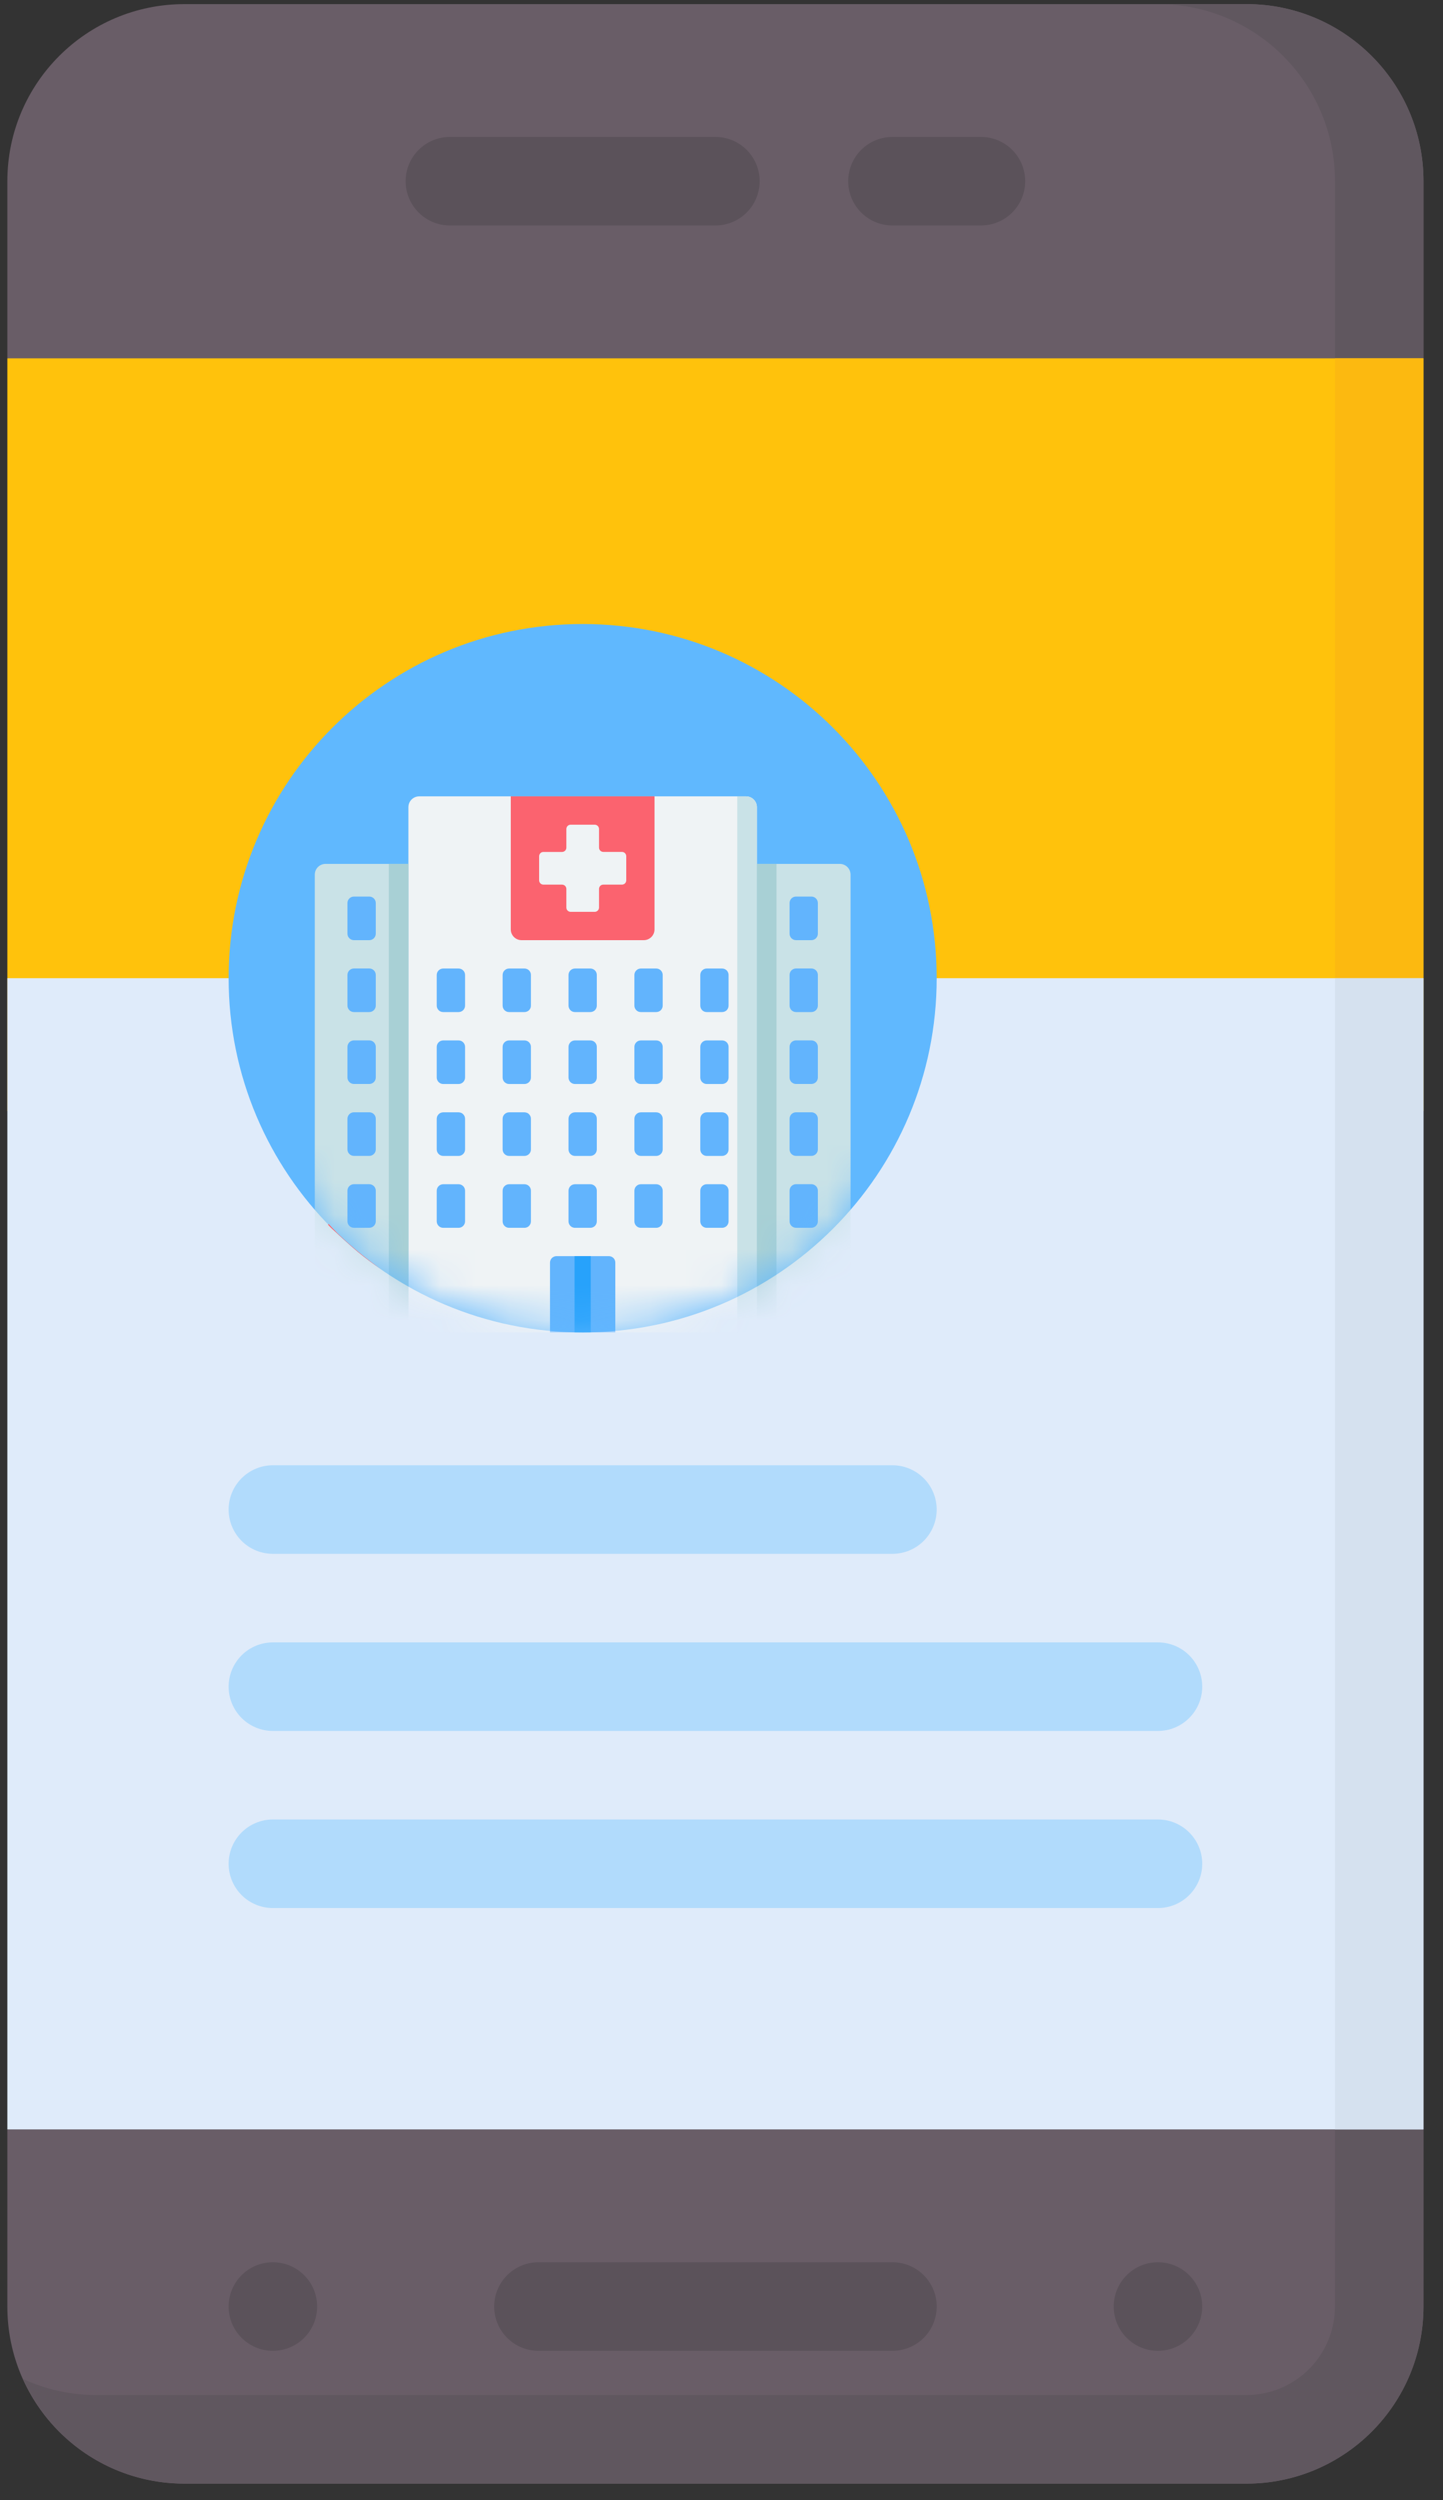 <svg width="41" height="71" viewBox="0 0 41 71" fill="none" xmlns="http://www.w3.org/2000/svg">
<rect x="0" y="0" width="41" height="71" fill="#333333" stroke="none"/>
<path d="M40.446 5.147V10.176L20.327 13.948L0.209 10.176V5.147C0.209 2.368 2.46 0.117 5.239 0.117H35.416C38.195 0.117 40.446 2.368 40.446 5.147Z" fill="#695D67"/>
<path d="M35.416 0.117H32.901C35.68 0.117 37.931 2.368 37.931 5.147V10.176H40.446V5.147C40.446 2.368 38.195 0.117 35.416 0.117Z" fill="#60575F"/>
<path d="M25.357 6.403H27.872C28.205 6.403 28.525 6.271 28.761 6.035C28.997 5.799 29.129 5.48 29.129 5.146C29.129 4.813 28.997 4.493 28.761 4.257C28.525 4.021 28.205 3.889 27.872 3.889H25.357C25.023 3.889 24.704 4.021 24.468 4.257C24.232 4.493 24.1 4.813 24.1 5.146C24.1 5.48 24.232 5.799 24.468 6.035C24.704 6.271 25.023 6.403 25.357 6.403Z" fill="#5B525A"/>
<path d="M0.209 10.176H40.446V31.551H0.209V10.176Z" fill="#FFC20C"/>
<path d="M37.931 10.176H40.445V27.779H37.931V10.176Z" fill="#FCB910"/>
<path d="M12.783 6.403H20.327C20.661 6.403 20.98 6.271 21.216 6.035C21.452 5.799 21.584 5.48 21.584 5.146C21.584 4.813 21.452 4.493 21.216 4.257C20.98 4.021 20.661 3.889 20.327 3.889H12.783C12.449 3.889 12.13 4.021 11.894 4.257C11.658 4.493 11.525 4.813 11.525 5.146C11.525 5.48 11.658 5.799 11.894 6.035C12.13 6.271 12.449 6.403 12.783 6.403Z" fill="#5B525A"/>
<path d="M40.446 60.471V65.501C40.446 68.28 38.195 70.531 35.416 70.531H5.239C2.46 70.531 0.209 68.28 0.209 65.501V60.471L20.327 56.699L40.446 60.471Z" fill="#695D67"/>
<path d="M37.93 60.471V65.5C37.93 66.167 37.665 66.807 37.194 67.278C36.722 67.75 36.082 68.015 35.415 68.015H2.723C2.011 68.013 1.308 67.859 0.661 67.562C1.057 68.445 1.699 69.195 2.511 69.722C3.323 70.248 4.27 70.529 5.238 70.53H35.415C36.749 70.53 38.029 70 38.972 69.057C39.915 68.114 40.445 66.834 40.445 65.5V60.471H37.93Z" fill="#60575F"/>
<path d="M25.358 64.244H15.298C14.965 64.244 14.645 64.377 14.409 64.612C14.174 64.848 14.041 65.168 14.041 65.501C14.041 65.835 14.174 66.155 14.409 66.391C14.645 66.626 14.965 66.759 15.298 66.759H25.358C25.691 66.759 26.011 66.626 26.247 66.391C26.482 66.155 26.615 65.835 26.615 65.501C26.615 65.168 26.482 64.848 26.247 64.612C26.011 64.377 25.691 64.244 25.358 64.244Z" fill="#5B525A"/>
<path d="M32.901 66.759C33.595 66.759 34.158 66.196 34.158 65.501C34.158 64.807 33.595 64.244 32.901 64.244C32.206 64.244 31.644 64.807 31.644 65.501C31.644 66.196 32.206 66.759 32.901 66.759Z" fill="#5B525A"/>
<path d="M7.753 66.759C8.448 66.759 9.011 66.196 9.011 65.501C9.011 64.807 8.448 64.244 7.753 64.244C7.059 64.244 6.496 64.807 6.496 65.501C6.496 66.196 7.059 66.759 7.753 66.759Z" fill="#5B525A"/>
<path d="M0.209 27.779H40.446V60.471H0.209V27.779Z" fill="#DFEBFA"/>
<path d="M16.555 37.839C22.111 37.839 26.614 33.335 26.614 27.78C26.614 22.224 22.111 17.721 16.555 17.721C11 17.721 6.496 22.224 6.496 27.78C6.496 33.335 11 37.839 16.555 37.839Z" fill="#60B8FE"/>
<mask id="mask0_11501_14562" style="mask-type:alpha" maskUnits="userSpaceOnUse" x="6" y="17" width="21" height="21">
<path d="M16.555 37.839C22.111 37.839 26.614 33.335 26.614 27.78C26.614 22.224 22.111 17.721 16.555 17.721C11 17.721 6.496 22.224 6.496 27.78C6.496 33.335 11 37.839 16.555 37.839Z" fill="#60B8FE"/>
</mask>
<g mask="url(#mask0_11501_14562)">
<g clip-path="url(#clip0_11501_14562)">
<path d="M21.506 37.838H11.604V22.922C11.604 22.752 11.742 22.615 11.911 22.615H21.199C21.368 22.615 21.506 22.752 21.506 22.922V37.838Z" fill="#EFF3F5"/>
<path d="M20.948 22.615V37.838H21.505V22.922C21.505 22.752 21.368 22.615 21.199 22.615H20.948Z" fill="#C9E2E7"/>
<path d="M15.811 35.672C15.787 35.672 15.763 35.677 15.741 35.686C15.718 35.696 15.698 35.709 15.681 35.726C15.664 35.743 15.65 35.763 15.641 35.786C15.632 35.808 15.627 35.832 15.627 35.856V37.838H17.483V35.856C17.483 35.832 17.479 35.808 17.47 35.786C17.46 35.763 17.447 35.743 17.43 35.726C17.413 35.709 17.392 35.696 17.37 35.686C17.348 35.677 17.324 35.672 17.3 35.672H15.811V35.672ZM13.03 28.741H12.593C12.569 28.741 12.545 28.737 12.523 28.728C12.5 28.718 12.48 28.705 12.463 28.688C12.446 28.671 12.432 28.65 12.423 28.628C12.414 28.606 12.409 28.582 12.409 28.558V27.688C12.409 27.663 12.414 27.64 12.423 27.617C12.432 27.595 12.446 27.575 12.463 27.558C12.48 27.541 12.5 27.527 12.523 27.518C12.545 27.509 12.569 27.504 12.593 27.504H13.03C13.054 27.504 13.078 27.509 13.1 27.518C13.123 27.527 13.143 27.541 13.16 27.558C13.177 27.575 13.19 27.595 13.2 27.617C13.209 27.64 13.214 27.663 13.214 27.688V28.558C13.214 28.607 13.194 28.653 13.16 28.688C13.125 28.722 13.079 28.741 13.03 28.741ZM14.902 28.741H14.465C14.441 28.741 14.417 28.737 14.395 28.728C14.372 28.718 14.352 28.705 14.335 28.688C14.318 28.671 14.304 28.65 14.295 28.628C14.286 28.606 14.281 28.582 14.281 28.558V27.688C14.281 27.663 14.286 27.64 14.295 27.617C14.304 27.595 14.318 27.575 14.335 27.558C14.352 27.541 14.372 27.527 14.395 27.518C14.417 27.509 14.441 27.504 14.465 27.504H14.902C14.926 27.504 14.95 27.509 14.972 27.518C14.994 27.527 15.015 27.541 15.032 27.558C15.049 27.575 15.062 27.595 15.072 27.617C15.081 27.64 15.086 27.663 15.085 27.688V28.558C15.085 28.582 15.081 28.606 15.072 28.628C15.062 28.65 15.049 28.671 15.032 28.688C15.015 28.705 14.994 28.718 14.972 28.727C14.95 28.737 14.926 28.741 14.902 28.741ZM16.774 28.741H16.337C16.313 28.741 16.289 28.737 16.266 28.728C16.244 28.718 16.224 28.705 16.207 28.688C16.19 28.671 16.176 28.65 16.167 28.628C16.158 28.606 16.153 28.582 16.153 28.558V27.688C16.153 27.663 16.158 27.64 16.167 27.617C16.176 27.595 16.19 27.575 16.207 27.558C16.224 27.541 16.244 27.527 16.266 27.518C16.289 27.509 16.313 27.504 16.337 27.504H16.774C16.798 27.504 16.822 27.509 16.844 27.518C16.866 27.527 16.887 27.541 16.904 27.558C16.921 27.575 16.934 27.595 16.944 27.617C16.953 27.64 16.957 27.663 16.957 27.688V28.558C16.957 28.607 16.938 28.653 16.904 28.688C16.869 28.722 16.822 28.741 16.774 28.741ZM18.646 28.741H18.209C18.185 28.741 18.161 28.737 18.138 28.728C18.116 28.718 18.096 28.705 18.079 28.688C18.062 28.671 18.048 28.65 18.039 28.628C18.03 28.606 18.025 28.582 18.025 28.558V27.688C18.025 27.663 18.03 27.64 18.039 27.617C18.048 27.595 18.062 27.575 18.079 27.558C18.096 27.541 18.116 27.527 18.138 27.518C18.161 27.509 18.185 27.504 18.209 27.504H18.646C18.67 27.504 18.694 27.509 18.716 27.518C18.738 27.527 18.759 27.541 18.776 27.558C18.793 27.575 18.806 27.595 18.815 27.617C18.825 27.64 18.829 27.663 18.829 27.688V28.558C18.829 28.607 18.81 28.653 18.776 28.688C18.741 28.722 18.694 28.741 18.646 28.741ZM20.517 28.741H20.081C20.056 28.741 20.033 28.737 20.01 28.728C19.988 28.718 19.968 28.705 19.951 28.688C19.934 28.671 19.92 28.65 19.911 28.628C19.902 28.606 19.897 28.582 19.897 28.558V27.688C19.897 27.663 19.902 27.64 19.911 27.617C19.92 27.595 19.934 27.575 19.951 27.558C19.968 27.541 19.988 27.527 20.01 27.518C20.033 27.509 20.056 27.504 20.081 27.504H20.517C20.542 27.504 20.566 27.509 20.588 27.518C20.61 27.527 20.63 27.541 20.648 27.558C20.665 27.575 20.678 27.595 20.687 27.617C20.697 27.64 20.701 27.663 20.701 27.688V28.558C20.701 28.607 20.682 28.653 20.648 28.688C20.613 28.722 20.566 28.741 20.517 28.741ZM13.03 30.784H12.593C12.569 30.784 12.545 30.779 12.523 30.77C12.5 30.76 12.48 30.747 12.463 30.73C12.446 30.713 12.432 30.692 12.423 30.67C12.414 30.648 12.409 30.624 12.409 30.6V29.73C12.409 29.706 12.414 29.682 12.423 29.659C12.432 29.637 12.446 29.617 12.463 29.6C12.48 29.583 12.5 29.569 12.523 29.56C12.545 29.551 12.569 29.546 12.593 29.546H13.03C13.054 29.546 13.078 29.551 13.1 29.56C13.123 29.569 13.143 29.583 13.16 29.6C13.177 29.617 13.19 29.637 13.2 29.659C13.209 29.682 13.214 29.706 13.214 29.73V30.6C13.214 30.649 13.194 30.695 13.16 30.73C13.125 30.764 13.079 30.784 13.03 30.784ZM14.902 30.784H14.465C14.441 30.784 14.417 30.779 14.395 30.77C14.372 30.76 14.352 30.747 14.335 30.73C14.318 30.713 14.304 30.692 14.295 30.67C14.286 30.648 14.281 30.624 14.281 30.6V29.73C14.281 29.706 14.286 29.682 14.295 29.659C14.304 29.637 14.318 29.617 14.335 29.6C14.352 29.583 14.372 29.569 14.395 29.56C14.417 29.551 14.441 29.546 14.465 29.546H14.902C14.926 29.546 14.95 29.551 14.972 29.56C14.994 29.569 15.015 29.583 15.032 29.6C15.049 29.617 15.062 29.637 15.072 29.659C15.081 29.682 15.086 29.706 15.085 29.73V30.6C15.085 30.624 15.081 30.648 15.072 30.67C15.062 30.692 15.049 30.713 15.032 30.73C15.015 30.747 14.994 30.76 14.972 30.77C14.95 30.779 14.926 30.784 14.902 30.784ZM16.774 30.784H16.337C16.313 30.784 16.289 30.779 16.266 30.77C16.244 30.76 16.224 30.747 16.207 30.73C16.19 30.713 16.176 30.692 16.167 30.67C16.158 30.648 16.153 30.624 16.153 30.6V29.73C16.153 29.706 16.158 29.682 16.167 29.659C16.176 29.637 16.19 29.617 16.207 29.6C16.224 29.583 16.244 29.569 16.266 29.56C16.289 29.551 16.313 29.546 16.337 29.546H16.774C16.798 29.546 16.822 29.551 16.844 29.56C16.866 29.569 16.887 29.583 16.904 29.6C16.921 29.617 16.934 29.637 16.944 29.659C16.953 29.682 16.957 29.706 16.957 29.73V30.6C16.957 30.649 16.938 30.695 16.904 30.73C16.869 30.764 16.822 30.784 16.774 30.784ZM18.646 30.784H18.209C18.185 30.784 18.161 30.779 18.138 30.77C18.116 30.76 18.096 30.747 18.079 30.73C18.062 30.713 18.048 30.692 18.039 30.67C18.03 30.648 18.025 30.624 18.025 30.6V29.73C18.025 29.706 18.03 29.682 18.039 29.659C18.048 29.637 18.062 29.617 18.079 29.6C18.096 29.583 18.116 29.569 18.138 29.56C18.161 29.551 18.185 29.546 18.209 29.546H18.646C18.67 29.546 18.694 29.551 18.716 29.56C18.738 29.569 18.759 29.583 18.776 29.6C18.793 29.617 18.806 29.637 18.815 29.659C18.825 29.682 18.829 29.706 18.829 29.73V30.6C18.829 30.649 18.81 30.695 18.776 30.73C18.741 30.764 18.694 30.784 18.646 30.784ZM20.517 30.784H20.081C20.056 30.784 20.033 30.779 20.01 30.77C19.988 30.76 19.968 30.747 19.951 30.73C19.934 30.713 19.92 30.692 19.911 30.67C19.902 30.648 19.897 30.624 19.897 30.6V29.73C19.897 29.706 19.902 29.682 19.911 29.659C19.92 29.637 19.934 29.617 19.951 29.6C19.968 29.583 19.988 29.569 20.01 29.56C20.033 29.551 20.056 29.546 20.081 29.546H20.517C20.542 29.546 20.566 29.551 20.588 29.56C20.61 29.569 20.63 29.583 20.648 29.6C20.665 29.617 20.678 29.637 20.687 29.659C20.697 29.682 20.701 29.706 20.701 29.73V30.6C20.701 30.649 20.682 30.695 20.648 30.73C20.613 30.764 20.566 30.784 20.517 30.784ZM13.03 32.826H12.593C12.569 32.826 12.545 32.821 12.523 32.812C12.5 32.803 12.48 32.789 12.463 32.772C12.446 32.755 12.432 32.735 12.423 32.712C12.414 32.69 12.409 32.666 12.409 32.642V31.772C12.409 31.748 12.414 31.724 12.423 31.701C12.432 31.679 12.446 31.659 12.463 31.642C12.48 31.625 12.5 31.611 12.523 31.602C12.545 31.593 12.569 31.588 12.593 31.588H13.03C13.054 31.588 13.078 31.593 13.1 31.602C13.123 31.611 13.143 31.625 13.16 31.642C13.177 31.659 13.19 31.679 13.2 31.701C13.209 31.724 13.214 31.748 13.214 31.772V32.642C13.214 32.691 13.194 32.737 13.16 32.772C13.125 32.806 13.079 32.826 13.03 32.826ZM14.902 32.826H14.465C14.441 32.826 14.417 32.821 14.395 32.812C14.372 32.803 14.352 32.789 14.335 32.772C14.318 32.755 14.304 32.735 14.295 32.712C14.286 32.69 14.281 32.666 14.281 32.642V31.772C14.281 31.748 14.286 31.724 14.295 31.701C14.304 31.679 14.318 31.659 14.335 31.642C14.352 31.625 14.372 31.611 14.395 31.602C14.417 31.593 14.441 31.588 14.465 31.588H14.902C14.926 31.588 14.95 31.593 14.972 31.602C14.994 31.611 15.015 31.625 15.032 31.642C15.049 31.659 15.062 31.679 15.072 31.701C15.081 31.724 15.086 31.748 15.085 31.772V32.642C15.085 32.666 15.081 32.69 15.072 32.712C15.062 32.735 15.049 32.755 15.032 32.772C15.015 32.789 14.994 32.803 14.972 32.812C14.95 32.821 14.926 32.826 14.902 32.826ZM16.774 32.826H16.337C16.313 32.826 16.289 32.821 16.266 32.812C16.244 32.803 16.224 32.789 16.207 32.772C16.19 32.755 16.176 32.735 16.167 32.712C16.158 32.69 16.153 32.666 16.153 32.642V31.772C16.153 31.748 16.158 31.724 16.167 31.701C16.176 31.679 16.19 31.659 16.207 31.642C16.224 31.625 16.244 31.611 16.266 31.602C16.289 31.593 16.313 31.588 16.337 31.588H16.774C16.798 31.588 16.822 31.593 16.844 31.602C16.866 31.611 16.887 31.625 16.904 31.642C16.921 31.659 16.934 31.679 16.944 31.701C16.953 31.724 16.957 31.748 16.957 31.772V32.642C16.957 32.691 16.938 32.737 16.904 32.772C16.869 32.806 16.822 32.826 16.774 32.826ZM18.646 32.826H18.209C18.185 32.826 18.161 32.821 18.138 32.812C18.116 32.803 18.096 32.789 18.079 32.772C18.062 32.755 18.048 32.735 18.039 32.712C18.03 32.69 18.025 32.666 18.025 32.642V31.772C18.025 31.748 18.03 31.724 18.039 31.701C18.048 31.679 18.062 31.659 18.079 31.642C18.096 31.625 18.116 31.611 18.138 31.602C18.161 31.593 18.185 31.588 18.209 31.588H18.646C18.67 31.588 18.694 31.593 18.716 31.602C18.738 31.611 18.759 31.625 18.776 31.642C18.793 31.659 18.806 31.679 18.815 31.701C18.825 31.724 18.829 31.748 18.829 31.772V32.642C18.829 32.691 18.81 32.737 18.776 32.772C18.741 32.806 18.694 32.826 18.646 32.826ZM20.517 32.826H20.081C20.056 32.826 20.033 32.821 20.01 32.812C19.988 32.803 19.968 32.789 19.951 32.772C19.934 32.755 19.92 32.735 19.911 32.712C19.902 32.69 19.897 32.666 19.897 32.642V31.772C19.897 31.748 19.902 31.724 19.911 31.701C19.92 31.679 19.934 31.659 19.951 31.642C19.968 31.625 19.988 31.611 20.01 31.602C20.033 31.593 20.056 31.588 20.081 31.588H20.517C20.542 31.588 20.566 31.593 20.588 31.602C20.61 31.611 20.63 31.625 20.648 31.642C20.665 31.659 20.678 31.679 20.687 31.701C20.697 31.724 20.701 31.748 20.701 31.772V32.642C20.701 32.691 20.682 32.737 20.648 32.772C20.613 32.806 20.566 32.826 20.517 32.826ZM13.03 34.868H12.593C12.569 34.868 12.545 34.863 12.523 34.854C12.5 34.845 12.48 34.831 12.463 34.814C12.446 34.797 12.432 34.777 12.423 34.754C12.414 34.732 12.409 34.708 12.409 34.684V33.814C12.409 33.79 12.414 33.766 12.423 33.744C12.432 33.721 12.446 33.701 12.463 33.684C12.48 33.667 12.5 33.653 12.523 33.644C12.545 33.635 12.569 33.63 12.593 33.63H13.03C13.054 33.63 13.078 33.635 13.1 33.644C13.123 33.653 13.143 33.667 13.16 33.684C13.177 33.701 13.19 33.721 13.2 33.744C13.209 33.766 13.214 33.79 13.214 33.814V34.684C13.214 34.733 13.194 34.779 13.16 34.814C13.125 34.848 13.079 34.868 13.03 34.868ZM14.902 34.868H14.465C14.441 34.868 14.417 34.863 14.395 34.854C14.372 34.845 14.352 34.831 14.335 34.814C14.318 34.797 14.304 34.777 14.295 34.754C14.286 34.732 14.281 34.708 14.281 34.684V33.814C14.281 33.79 14.286 33.766 14.295 33.744C14.304 33.721 14.318 33.701 14.335 33.684C14.352 33.667 14.372 33.653 14.395 33.644C14.417 33.635 14.441 33.63 14.465 33.63H14.902C14.926 33.63 14.95 33.635 14.972 33.644C14.994 33.653 15.015 33.667 15.032 33.684C15.049 33.701 15.062 33.721 15.072 33.744C15.081 33.766 15.086 33.79 15.085 33.814V34.684C15.085 34.708 15.081 34.732 15.072 34.754C15.062 34.777 15.049 34.797 15.032 34.814C15.015 34.831 14.994 34.845 14.972 34.854C14.95 34.863 14.926 34.868 14.902 34.868ZM16.774 34.868H16.337C16.313 34.868 16.289 34.863 16.266 34.854C16.244 34.845 16.224 34.831 16.207 34.814C16.19 34.797 16.176 34.777 16.167 34.754C16.158 34.732 16.153 34.708 16.153 34.684V33.814C16.153 33.79 16.158 33.766 16.167 33.744C16.176 33.721 16.19 33.701 16.207 33.684C16.224 33.667 16.244 33.653 16.266 33.644C16.289 33.635 16.313 33.63 16.337 33.63H16.774C16.798 33.63 16.822 33.635 16.844 33.644C16.866 33.653 16.887 33.667 16.904 33.684C16.921 33.701 16.934 33.721 16.944 33.744C16.953 33.766 16.957 33.79 16.957 33.814V34.684C16.957 34.733 16.938 34.779 16.904 34.814C16.869 34.848 16.822 34.868 16.774 34.868ZM18.646 34.868H18.209C18.185 34.868 18.161 34.863 18.138 34.854C18.116 34.845 18.096 34.831 18.079 34.814C18.062 34.797 18.048 34.777 18.039 34.754C18.03 34.732 18.025 34.708 18.025 34.684V33.814C18.025 33.79 18.03 33.766 18.039 33.744C18.048 33.721 18.062 33.701 18.079 33.684C18.096 33.667 18.116 33.653 18.138 33.644C18.161 33.635 18.185 33.63 18.209 33.63H18.646C18.67 33.63 18.694 33.635 18.716 33.644C18.738 33.653 18.759 33.667 18.776 33.684C18.793 33.701 18.806 33.721 18.815 33.744C18.825 33.766 18.829 33.79 18.829 33.814V34.684C18.829 34.733 18.81 34.779 18.776 34.814C18.741 34.848 18.694 34.868 18.646 34.868ZM20.517 34.868H20.081C20.056 34.868 20.033 34.863 20.01 34.854C19.988 34.845 19.968 34.831 19.951 34.814C19.934 34.797 19.92 34.777 19.911 34.754C19.902 34.732 19.897 34.708 19.897 34.684V33.814C19.897 33.79 19.902 33.766 19.911 33.744C19.92 33.721 19.934 33.701 19.951 33.684C19.968 33.667 19.988 33.653 20.01 33.644C20.033 33.635 20.056 33.63 20.081 33.63H20.517C20.542 33.63 20.566 33.635 20.588 33.644C20.61 33.653 20.63 33.667 20.648 33.684C20.665 33.701 20.678 33.721 20.687 33.744C20.697 33.766 20.701 33.79 20.701 33.814V34.684C20.701 34.733 20.682 34.779 20.648 34.814C20.613 34.848 20.566 34.868 20.517 34.868Z" fill="#62B4FD"/>
<path d="M23.86 37.838H21.506V24.533H23.86C24.03 24.533 24.167 24.67 24.167 24.84V37.531C24.167 37.701 24.03 37.838 23.86 37.838Z" fill="#C9E2E7"/>
<path d="M23.054 28.741H22.617C22.593 28.741 22.569 28.736 22.547 28.727C22.525 28.717 22.505 28.704 22.487 28.687C22.47 28.67 22.457 28.649 22.448 28.627C22.438 28.605 22.434 28.581 22.434 28.557V27.687C22.434 27.663 22.438 27.639 22.448 27.616C22.457 27.594 22.47 27.574 22.487 27.557C22.505 27.54 22.525 27.526 22.547 27.517C22.569 27.508 22.593 27.503 22.617 27.503H23.054C23.078 27.503 23.102 27.508 23.125 27.517C23.147 27.526 23.167 27.54 23.184 27.557C23.201 27.574 23.215 27.594 23.224 27.616C23.233 27.639 23.238 27.663 23.238 27.687V28.557C23.238 28.606 23.219 28.652 23.184 28.687C23.15 28.721 23.103 28.741 23.054 28.741ZM23.054 30.783H22.617C22.593 30.783 22.569 30.778 22.547 30.769C22.525 30.759 22.505 30.746 22.487 30.729C22.47 30.712 22.457 30.692 22.448 30.669C22.438 30.647 22.434 30.623 22.434 30.599V29.729C22.434 29.705 22.438 29.681 22.448 29.659C22.457 29.636 22.47 29.616 22.487 29.599C22.505 29.582 22.525 29.568 22.547 29.559C22.569 29.55 22.593 29.545 22.617 29.545H23.054C23.078 29.545 23.102 29.55 23.125 29.559C23.147 29.568 23.167 29.582 23.184 29.599C23.201 29.616 23.215 29.636 23.224 29.659C23.233 29.681 23.238 29.705 23.238 29.729V30.599C23.238 30.648 23.219 30.695 23.184 30.729C23.15 30.763 23.103 30.783 23.054 30.783ZM23.054 26.699H22.617C22.593 26.699 22.569 26.694 22.547 26.685C22.525 26.675 22.505 26.662 22.487 26.645C22.47 26.628 22.457 26.607 22.448 26.585C22.438 26.563 22.434 26.539 22.434 26.515V25.645C22.434 25.621 22.438 25.597 22.448 25.574C22.457 25.552 22.47 25.532 22.487 25.515C22.505 25.498 22.525 25.484 22.547 25.475C22.569 25.466 22.593 25.461 22.617 25.461H23.054C23.078 25.461 23.102 25.466 23.125 25.475C23.147 25.484 23.167 25.498 23.184 25.515C23.201 25.532 23.215 25.552 23.224 25.574C23.233 25.597 23.238 25.621 23.238 25.645V26.515C23.238 26.564 23.219 26.61 23.184 26.645C23.15 26.679 23.103 26.699 23.054 26.699ZM23.054 32.825H22.617C22.593 32.825 22.569 32.82 22.547 32.811C22.525 32.802 22.505 32.788 22.487 32.771C22.47 32.754 22.457 32.734 22.448 32.711C22.438 32.689 22.434 32.665 22.434 32.641V31.771C22.434 31.747 22.438 31.723 22.448 31.701C22.457 31.678 22.47 31.658 22.487 31.641C22.505 31.624 22.525 31.61 22.547 31.601C22.569 31.592 22.593 31.587 22.617 31.587H23.054C23.078 31.587 23.102 31.592 23.125 31.601C23.147 31.61 23.167 31.624 23.184 31.641C23.201 31.658 23.215 31.678 23.224 31.701C23.233 31.723 23.238 31.747 23.238 31.771V32.641C23.238 32.69 23.219 32.737 23.184 32.771C23.15 32.806 23.103 32.825 23.054 32.825ZM23.054 34.867H22.617C22.593 34.867 22.569 34.862 22.547 34.853C22.525 34.844 22.505 34.83 22.487 34.813C22.47 34.796 22.457 34.776 22.448 34.754C22.438 34.731 22.434 34.707 22.434 34.683V33.813C22.434 33.789 22.438 33.765 22.448 33.743C22.457 33.72 22.47 33.7 22.487 33.683C22.505 33.666 22.525 33.653 22.547 33.643C22.569 33.634 22.593 33.629 22.617 33.629H23.054C23.078 33.629 23.102 33.634 23.125 33.643C23.147 33.653 23.167 33.666 23.184 33.683C23.201 33.7 23.215 33.72 23.224 33.743C23.233 33.765 23.238 33.789 23.238 33.813V34.683C23.238 34.732 23.219 34.779 23.184 34.813C23.15 34.848 23.103 34.867 23.054 34.867Z" fill="#62B4FD"/>
<path d="M21.506 24.533H22.063V37.838H21.506V24.533Z" fill="#A8D0D5"/>
<path d="M9.251 37.838H11.605V24.533H9.251C9.081 24.533 8.944 24.67 8.944 24.84V37.531C8.944 37.701 9.081 37.838 9.251 37.838Z" fill="#C9E2E7"/>
<path d="M10.056 28.741H10.493C10.517 28.741 10.541 28.736 10.563 28.727C10.585 28.717 10.606 28.704 10.623 28.687C10.64 28.67 10.653 28.649 10.663 28.627C10.672 28.605 10.677 28.581 10.677 28.557V27.687C10.677 27.663 10.672 27.639 10.663 27.616C10.653 27.594 10.64 27.574 10.623 27.557C10.606 27.54 10.585 27.526 10.563 27.517C10.541 27.508 10.517 27.503 10.493 27.503H10.056C10.032 27.503 10.008 27.508 9.986 27.517C9.963 27.526 9.943 27.54 9.926 27.557C9.909 27.574 9.895 27.594 9.886 27.616C9.877 27.639 9.872 27.663 9.872 27.687V28.557C9.872 28.606 9.891 28.652 9.926 28.687C9.96 28.721 10.007 28.741 10.056 28.741ZM10.056 30.783H10.493C10.517 30.783 10.541 30.778 10.563 30.769C10.585 30.759 10.606 30.746 10.623 30.729C10.64 30.712 10.653 30.692 10.663 30.669C10.672 30.647 10.677 30.623 10.677 30.599V29.729C10.677 29.705 10.672 29.681 10.663 29.659C10.653 29.636 10.64 29.616 10.623 29.599C10.606 29.582 10.585 29.568 10.563 29.559C10.541 29.55 10.517 29.545 10.493 29.545H10.056C10.032 29.545 10.008 29.55 9.986 29.559C9.963 29.568 9.943 29.582 9.926 29.599C9.909 29.616 9.895 29.636 9.886 29.659C9.877 29.681 9.872 29.705 9.872 29.729V30.599C9.872 30.648 9.891 30.695 9.926 30.729C9.96 30.763 10.007 30.783 10.056 30.783ZM10.056 26.699H10.493C10.517 26.699 10.541 26.694 10.563 26.685C10.585 26.675 10.606 26.662 10.623 26.645C10.64 26.628 10.653 26.607 10.663 26.585C10.672 26.563 10.677 26.539 10.677 26.515V25.645C10.677 25.621 10.672 25.597 10.663 25.574C10.653 25.552 10.64 25.532 10.623 25.515C10.606 25.498 10.585 25.484 10.563 25.475C10.541 25.466 10.517 25.461 10.493 25.461H10.056C10.032 25.461 10.008 25.466 9.986 25.475C9.963 25.484 9.943 25.498 9.926 25.515C9.909 25.532 9.895 25.552 9.886 25.574C9.877 25.597 9.872 25.621 9.872 25.645V26.515C9.872 26.564 9.891 26.61 9.926 26.645C9.96 26.679 10.007 26.699 10.056 26.699ZM10.056 32.825H10.493C10.517 32.825 10.541 32.82 10.563 32.811C10.585 32.802 10.606 32.788 10.623 32.771C10.64 32.754 10.653 32.734 10.663 32.711C10.672 32.689 10.677 32.665 10.677 32.641V31.771C10.677 31.747 10.672 31.723 10.663 31.701C10.653 31.678 10.64 31.658 10.623 31.641C10.606 31.624 10.585 31.61 10.563 31.601C10.541 31.592 10.517 31.587 10.493 31.587H10.056C10.032 31.587 10.008 31.592 9.986 31.601C9.963 31.61 9.943 31.624 9.926 31.641C9.909 31.658 9.895 31.678 9.886 31.701C9.877 31.723 9.872 31.747 9.872 31.771V32.641C9.872 32.69 9.891 32.737 9.926 32.771C9.96 32.806 10.007 32.825 10.056 32.825ZM10.056 34.867H10.493C10.517 34.867 10.541 34.862 10.563 34.853C10.585 34.844 10.606 34.83 10.623 34.813C10.64 34.796 10.653 34.776 10.663 34.754C10.672 34.731 10.677 34.707 10.677 34.683V33.813C10.677 33.789 10.672 33.765 10.663 33.743C10.653 33.72 10.64 33.7 10.623 33.683C10.606 33.666 10.585 33.653 10.563 33.643C10.541 33.634 10.517 33.629 10.493 33.629H10.056C10.032 33.629 10.008 33.634 9.986 33.643C9.963 33.653 9.943 33.666 9.926 33.683C9.909 33.7 9.895 33.72 9.886 33.743C9.877 33.765 9.872 33.789 9.872 33.813V34.683C9.872 34.732 9.891 34.779 9.926 34.813C9.96 34.848 10.007 34.867 10.056 34.867Z" fill="#62B4FD"/>
<path d="M11.048 24.533H11.605V37.838H11.048V24.533Z" fill="#A8D0D5"/>
<path d="M14.513 26.393V22.615H18.597V26.393C18.597 26.562 18.46 26.699 18.291 26.699H14.819C14.65 26.699 14.513 26.562 14.513 26.393Z" fill="#FB636F"/>
<path d="M17.671 24.193H17.143C17.11 24.193 17.079 24.18 17.056 24.157C17.033 24.135 17.02 24.103 17.02 24.071V23.542C17.02 23.51 17.007 23.479 16.984 23.456C16.961 23.433 16.93 23.42 16.898 23.42H16.214C16.198 23.42 16.182 23.423 16.168 23.429C16.153 23.435 16.139 23.444 16.128 23.456C16.116 23.467 16.107 23.481 16.101 23.496C16.095 23.51 16.092 23.526 16.092 23.542V24.071C16.092 24.103 16.079 24.135 16.056 24.158C16.033 24.181 16.002 24.194 15.969 24.194H15.441C15.408 24.194 15.377 24.206 15.354 24.229C15.331 24.252 15.318 24.284 15.318 24.316V24.999C15.318 25.032 15.331 25.063 15.354 25.086C15.377 25.109 15.408 25.122 15.441 25.122H15.969C16.002 25.122 16.033 25.135 16.056 25.158C16.079 25.181 16.092 25.212 16.092 25.244V25.773C16.092 25.789 16.095 25.805 16.101 25.82C16.107 25.834 16.116 25.848 16.128 25.859C16.139 25.871 16.153 25.88 16.168 25.886C16.182 25.892 16.198 25.895 16.214 25.895H16.898C16.93 25.895 16.961 25.882 16.984 25.859C17.007 25.836 17.02 25.805 17.02 25.773V25.244C17.02 25.212 17.033 25.18 17.056 25.157C17.079 25.134 17.11 25.122 17.143 25.122H17.671C17.704 25.122 17.735 25.109 17.758 25.086C17.781 25.063 17.794 25.032 17.794 24.999V24.316C17.794 24.284 17.781 24.252 17.758 24.229C17.735 24.206 17.704 24.193 17.671 24.193Z" fill="#EFF3F5"/>
<path d="M16.325 35.672H16.785V37.838H16.325V35.672Z" fill="#27A2FB"/>
</g>
</g>
<path d="M37.931 27.779H40.445V60.471H37.931V27.779Z" fill="#D5E1EF"/>
<path d="M9.338 34.772C9.413 34.859 9.501 34.935 9.577 35.01C9.489 34.947 9.401 34.872 9.325 34.784L9.338 34.772ZM9.577 35.01C9.966 35.388 10.381 35.727 10.822 36.041C10.373 35.74 9.956 35.395 9.577 35.01Z" fill="#FF656F"/>
<path d="M9.338 34.758C9.501 34.946 9.69 35.123 9.878 35.298C9.69 35.135 9.501 34.959 9.325 34.783C9.325 34.77 9.325 34.77 9.338 34.758Z" fill="#FF656F"/>
<path d="M32.901 46.641H7.753C7.42 46.641 7.1 46.773 6.864 47.009C6.629 47.245 6.496 47.565 6.496 47.898C6.496 48.232 6.629 48.552 6.864 48.787C7.1 49.023 7.42 49.156 7.753 49.156H32.901C33.235 49.156 33.555 49.023 33.79 48.787C34.026 48.552 34.159 48.232 34.159 47.898C34.159 47.565 34.026 47.245 33.79 47.009C33.555 46.773 33.235 46.641 32.901 46.641ZM7.753 44.126H25.357C25.69 44.126 26.01 43.994 26.246 43.758C26.482 43.522 26.614 43.202 26.614 42.869C26.614 42.535 26.482 42.215 26.246 41.98C26.01 41.744 25.69 41.611 25.357 41.611H7.753C7.42 41.611 7.1 41.744 6.864 41.98C6.629 42.215 6.496 42.535 6.496 42.869C6.496 43.202 6.629 43.522 6.864 43.758C7.1 43.994 7.42 44.126 7.753 44.126ZM32.901 51.67H7.753C7.42 51.67 7.1 51.803 6.864 52.039C6.629 52.275 6.496 52.594 6.496 52.928C6.496 53.261 6.629 53.581 6.864 53.817C7.1 54.053 7.42 54.185 7.753 54.185H32.901C33.235 54.185 33.555 54.053 33.79 53.817C34.026 53.581 34.159 53.261 34.159 52.928C34.159 52.594 34.026 52.275 33.79 52.039C33.555 51.803 33.235 51.67 32.901 51.67Z" fill="#B1DBFC"/>
<defs>
<clipPath id="clip0_11501_14562">
<rect width="15.223" height="15.223" fill="white" transform="translate(8.944 22.615)"/>
</clipPath>
</defs>
</svg>
